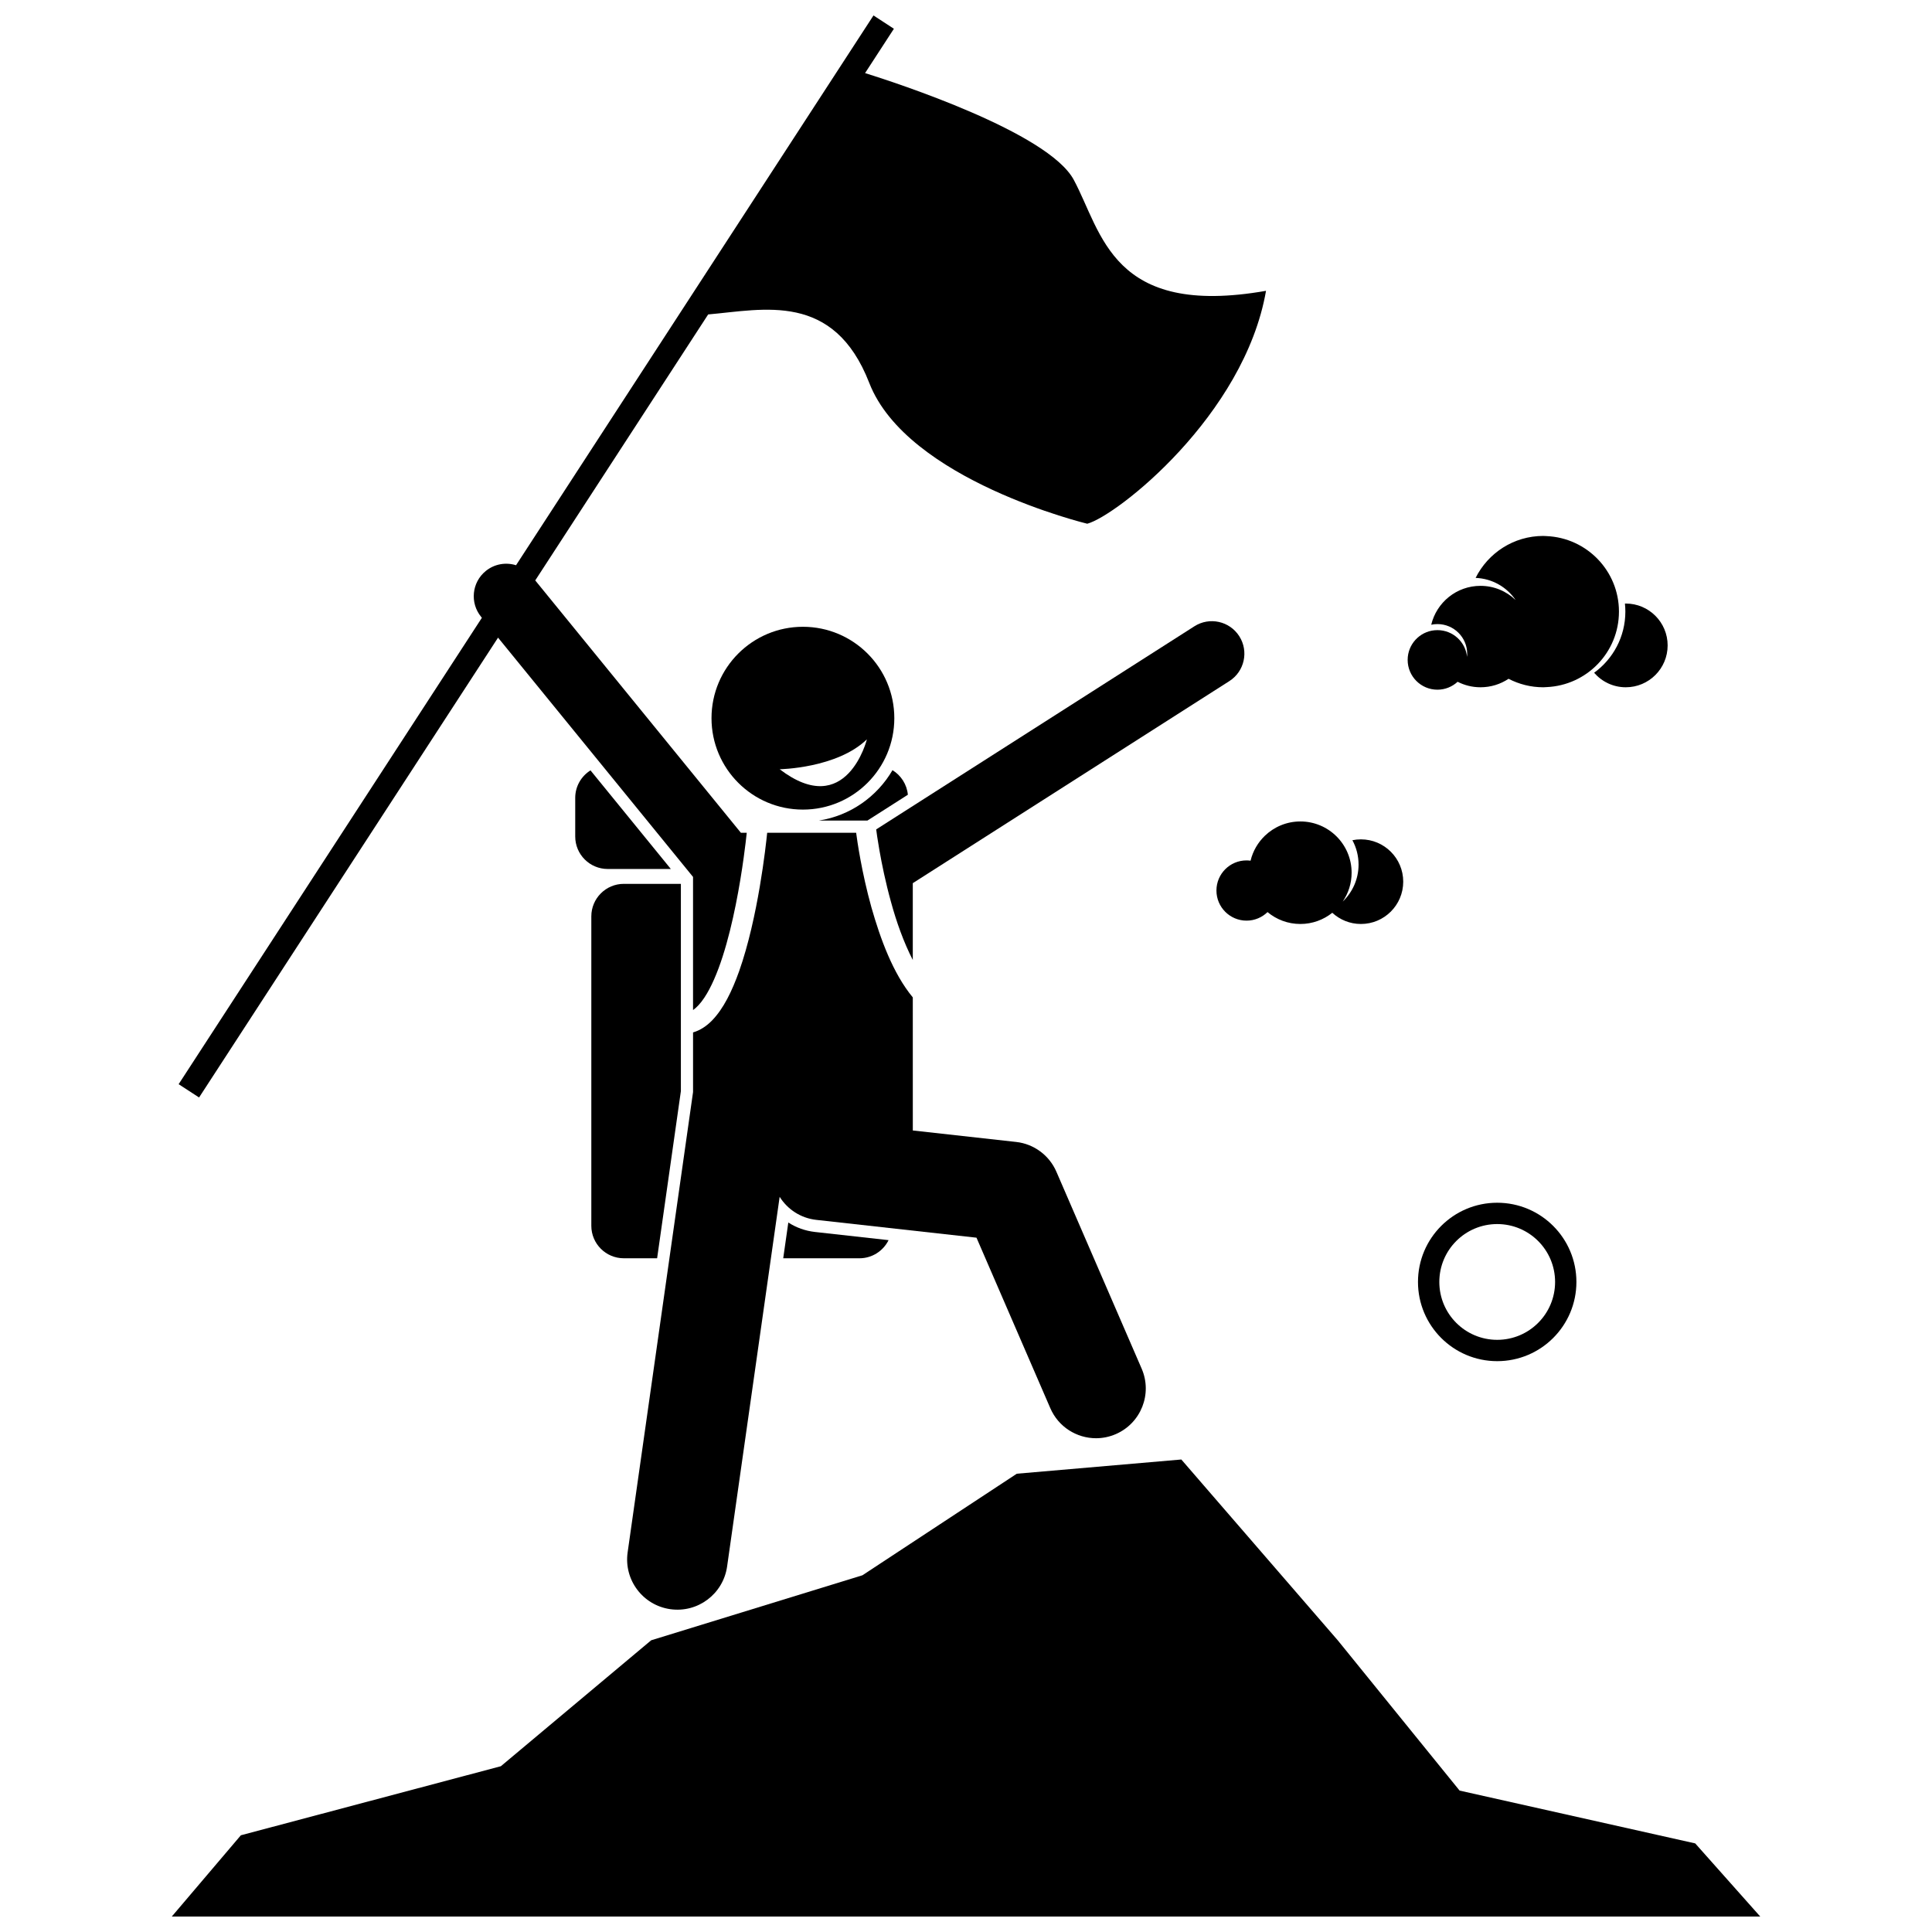 <?xml version="1.0" encoding="UTF-8"?>
<!-- Uploaded to: SVG Repo, www.svgrepo.com, Generator: SVG Repo Mixer Tools -->
<svg width="800px" height="800px" version="1.1" viewBox="144 144 512 512" xmlns="http://www.w3.org/2000/svg">
 <defs>
  <clipPath id="b">
   <path d="m189 530h422v121.9h-422z"/>
  </clipPath>
  <clipPath id="a">
   <path d="m191 148.09h289v286.91h-289z"/>
  </clipPath>
 </defs>
 <path d="m352.91 467.98-1.348 9.477h20.199c3.387 0 6.309-1.961 7.719-4.805l-19.508-2.168c-2.562-0.289-4.969-1.152-7.062-2.504z"/>
 <path d="m324.44 378.23h-15.121c-4.758 0-8.613 3.856-8.613 8.613v82c0 4.758 3.856 8.613 8.613 8.613h8.824l6.297-44.293z"/>
 <path d="m361 361.46h12.871l10.723-6.844c-0.262-2.758-1.828-5.133-4.074-6.512-4.09 7.016-11.188 12.062-19.52 13.355z"/>
 <path d="m296.44 355.45v10.227c0 4.758 3.856 8.613 8.613 8.613h16.727l-21.293-26.133c-2.43 1.52-4.047 4.215-4.047 7.293z"/>
 <g clip-path="url(#b)">
  <path d="m593.25 632.52-62.441-13.996-32.297-39.832-41.449-47.91-43.602 3.769-40.91 26.914-55.984 17.227-39.836 33.375-68.902 18.301-18.301 21.531h420.95z"/>
 </g>
 <path d="m385.9 408.32c-5.285-6.391-8.59-15.539-10.965-23.855-2.59-9.312-3.766-17.621-4.047-19.773h-23.578c-0.344 3.371-2.391 22.422-7.438 36.707-1.879 5.238-4.102 9.883-7.195 13.059-1.41 1.438-3.09 2.582-5.012 3.144v15.805l-17.336 121.99c-1.035 7.281 4.027 14.016 11.305 15.051 7.277 1.035 14.02-4.023 15.055-11.305l13.926-97.973c2.066 3.293 5.551 5.648 9.711 6.109l42.453 4.719 19.57 45.195c2.152 4.977 7.012 7.949 12.109 7.953 1.75 0 3.527-0.352 5.234-1.09 6.684-2.894 9.758-10.66 6.863-17.344l-22.609-52.215c-1.871-4.324-5.961-7.352-10.645-7.867l-27.395-3.043z"/>
 <g clip-path="url(#a)">
  <path d="m272.72 295.33c-3.688 3.004-4.238 8.43-1.234 12.117l0.219 0.27-1.848 2.844-78.516 120.76 5.414 3.523 77.383-119.02 1.848-2.844 51.676 63.414v35.285c0.953-0.676 1.965-1.734 2.984-3.269 1.809-2.699 3.473-6.598 4.867-10.945 2.809-8.703 4.602-19.184 5.562-26.121 0.422-3.047 0.688-5.394 0.82-6.648h-1.551l-54.5-66.879 1.848-2.844 43.98-67.645c14.703-1.285 33.27-6.078 42.688 18.145 10.051 25.84 57.777 37.32 57.777 37.32 7.894-2.152 41.629-28.707 47.371-61.723-40.91 7.176-43.422-15.43-50.957-29.426-6.777-12.59-47.227-25.754-55.297-28.277l7.637-11.746-5.41-3.527-92.926 142.93-1.801 2.769c-2.672-0.84-5.703-0.367-8.035 1.535z"/>
 </g>
 <path d="m376.2 363.8c0.09 0.695 0.352 2.68 0.859 5.555 0.633 3.594 1.625 8.496 3.062 13.664 1.418 5.234 3.379 10.723 5.777 15.383v-20.355l83.895-53.551c4.008-2.559 5.188-7.883 2.625-11.895-2.559-4.008-7.887-5.188-11.895-2.625z"/>
 <path d="m356.78 358.55c13.379 0 24.223-10.844 24.223-24.223 0-13.379-10.844-24.223-24.223-24.223s-24.223 10.844-24.223 24.223c0 13.379 10.848 24.223 24.223 24.223zm-6.156-10.691s15.188-0.246 23.113-7.926c0 0-5.363 21.465-23.113 7.926z"/>
 <path d="m499.84 382.92c1.484-2.176 2.352-4.805 2.352-7.641 0-7.504-6.082-13.586-13.586-13.586-3.652 0-6.961 1.449-9.402 3.793-1.84 1.77-3.176 4.047-3.793 6.609-0.348-0.047-0.703-0.078-1.066-0.078-4.406 0-7.977 3.57-7.977 7.981 0 4.406 3.57 7.981 7.977 7.981 2.164 0 4.125-0.867 5.562-2.266 2.356 1.969 5.387 3.152 8.699 3.152 3.203 0 6.141-1.117 8.465-2.969 1.996 1.836 4.652 2.969 7.582 2.969 6.195 0 11.215-5.019 11.215-11.211 0-6.195-5.019-11.215-11.215-11.215-0.773 0-1.527 0.078-2.254 0.227 1.039 1.922 1.633 4.121 1.633 6.457 0 3.856-1.613 7.324-4.191 9.797z"/>
 <path d="m566.46 322.29c2.035 2.352 5.031 3.844 8.387 3.844 6.125 0 11.094-4.965 11.094-11.094 0-6.125-4.965-11.094-11.094-11.094-0.074 0-0.148 0.008-0.223 0.012 0.074 0.695 0.113 1.402 0.113 2.121 0 6.676-3.269 12.566-8.277 16.211z"/>
 <path d="m573.04 306.08c0-10.785-8.523-19.559-19.199-20.008-0.285-0.012-0.566-0.043-0.855-0.043-7.859 0-14.645 4.535-17.934 11.121 4.406 0.168 8.273 2.441 10.598 5.859-2.414-2.32-5.688-3.754-9.301-3.754-6.344 0-11.645 4.398-13.059 10.309 0.531-0.113 1.082-0.176 1.645-0.176 4.359 0 7.891 3.531 7.891 7.891 0 0.27-0.016 0.539-0.039 0.801-0.402-3.981-3.766-7.09-7.852-7.09-4.09 0-7.449 3.109-7.852 7.09-0.027 0.262-0.039 0.531-0.039 0.801 0 4.359 3.531 7.894 7.891 7.894 2.066 0 3.938-0.801 5.348-2.098 1.824 0.926 3.879 1.457 6.066 1.457 2.75 0 5.305-0.828 7.434-2.246 2.758 1.426 5.879 2.246 9.199 2.246 0.289 0 0.57-0.031 0.855-0.043 10.68-0.453 19.203-9.223 19.203-20.012z"/>
 <path d="m519.78 483.73c0 11.594 9.398 20.992 20.992 20.992s20.992-9.398 20.992-20.992-9.398-20.992-20.992-20.992-20.992 9.398-20.992 20.992zm36.336 0c0 8.473-6.867 15.34-15.34 15.34-8.473 0-15.34-6.867-15.34-15.34s6.867-15.34 15.34-15.34c8.469 0 15.34 6.867 15.34 15.34z"/>
</svg>